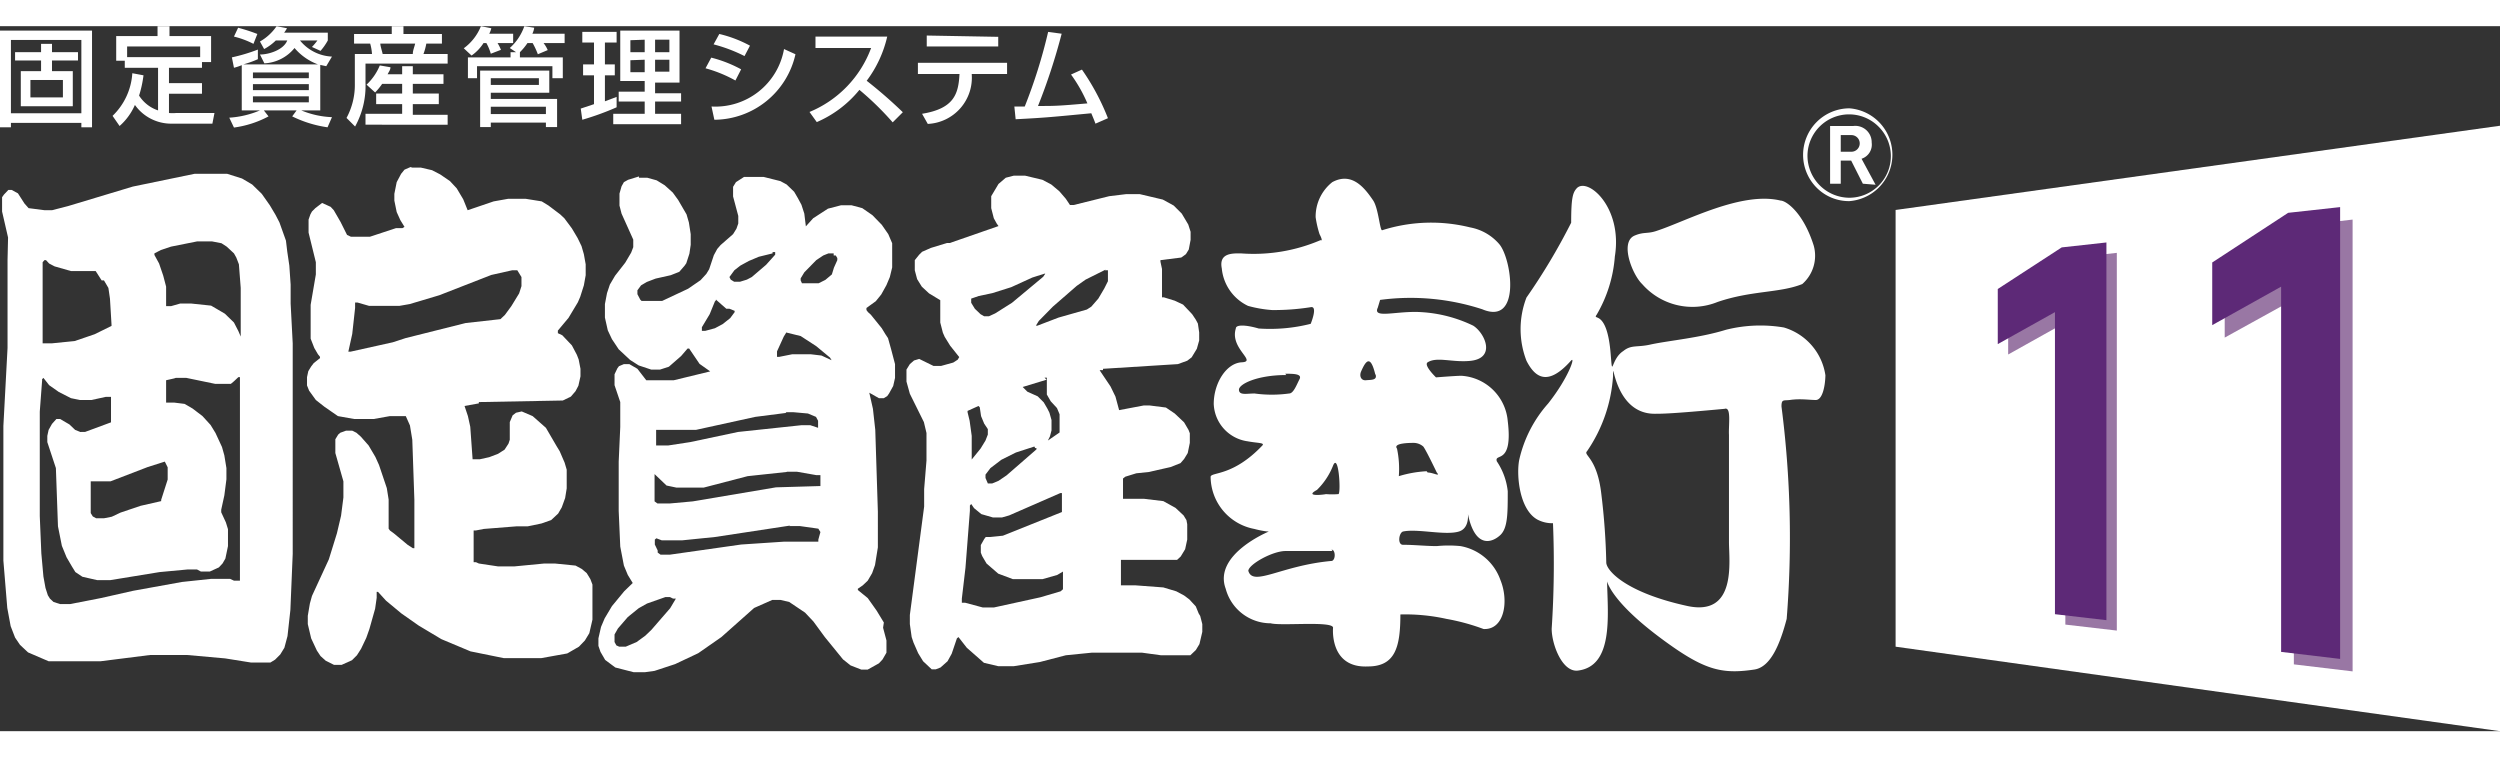 <svg xmlns="http://www.w3.org/2000/svg" width="340" height="103" viewBox="0 0 96.17 27.12"><rect x="0" y="0" width="96.17" height="27.12" fill="#333333" stroke="none"/><defs><style>.cls-1,.cls-2{fill:#fff;}.cls-2{fill-rule:evenodd;}.cls-3{fill:#9977a4;}.cls-4{fill:#5d2977;}</style></defs><title>syokyaku11_wh</title><g id="レイヤー_2" data-name="レイヤー 2"><g id="ロゴ"><polygon class="cls-1" points="96.17 27.12 72.92 23.87 72.92 7.07 96.17 3.83 96.17 27.12"/><path class="cls-1" d="M71.14,6.73a1.79,1.79,0,0,0,0-3.57,1.79,1.79,0,0,0-1.26,3.05A1.75,1.75,0,0,0,71.14,6.73ZM69.53,5a1.6,1.6,0,0,1,2.74-1.13,1.6,1.6,0,0,1-1.13,2.73A1.62,1.62,0,0,1,69.53,5Z"/><path class="cls-1" d="M71.66,6.06l-.45-.89h-.4v.89H70.4V3.84h.89a.63.63,0,0,1,.71.64.57.57,0,0,1-.39.62l.54,1Zm-.44-1.87h-.41v.64h.41a.32.32,0,1,0,0-.64Z"/><path class="cls-2" d="M7.48,5.68l-2.37.49-2.49.75L2,7.08H1.72L1.1,7,.94,6.82.69,6.43.45,6.3l-.13,0-.17.18h0l-.07.1,0,.18v.37l.23,1L.29,9v.91l0,2.47-.16,3,0,2.29v1.46l0,1.43.15,1.82.13.7.17.44v0l.19.28.31.29.79.34h2l1.9-.24H7.2l1.46.13,1,.16h.74l.18-.11.2-.2h0l.16-.26.12-.45.11-1,.09-2.16V12.2l-.08-1.53V9.94l-.05-.73-.08-.54L11,8.25l-.25-.7-.15-.29v0l-.22-.37-.31-.44L9.7,6.09l-.39-.23-.57-.18H7.48m.68,2.6.36.07.2.13L9,8.74H9l.09.16.1.26.07.91v1.87h0l-.09-.21v0L9,11.4l-.35-.34-.53-.31-.76-.08H6.93l-.35.1H6.39l0-.75L6.28,9.6l-.16-.47L5.94,8.8V8.74l.25-.13.39-.13,1-.2h.56M1.71,9h.06l.12.13.21.11.63.18h.69l.14,0h.12l0,0v0l.23.36H4l.17.29.06.41.06,1v.05l-.65.32-.76.26L2,12.2H1.64V10.77l0,0V9.6l0-.31V9.08L1.71,9m5.05,4.53h.41l1.11.23h.6L9,13.66l.17-.16h.06l0,7.1,0,.36,0,.29v.08l0,0H9l-.15-.07H8.13L7,21.38l-1.88.34L3.88,22l-1.18.23H2.31l-.25-.08-.14-.13h0l-.08-.13-.09-.28-.08-.44-.08-.89-.06-1.43V16.34l0-1.51.09-1.2v-.05l.05-.05.22.28.37.26.47.24.34.07h.45l.55-.12h.2l0,.88v.1l-1,.37H3.09l-.2-.08-.22-.21-.36-.21-.14,0L2,15.3H2l-.13.23-.05.23V16l.33,1,.08,2.24.15.75.18.44v0l.21.36L2.9,21l.27.18.57.13h.5L6.14,21l1.07-.1h.37l.15.08h.34l.35-.16.14-.15h0l.11-.19L8.77,20v-.37l0-.28-.08-.26-.18-.39V18.6l.12-.55.08-.62V17l-.08-.49-.09-.32-.25-.54v0l-.19-.31L7.79,15l-.38-.29-.31-.18-.4-.05H6.39l0-.06v-.49l0-.23v0l0-.08.31-.07m-.34,3.24v0h0l.09.18,0,.26,0,.21-.25.78v0l0,.05-.79.18-.77.26-.34.16L4,18.93H3.7l-.13-.07h0l-.08-.13,0-.16,0-.28v-.78l.76,0,1.43-.55.66-.21Z"/><path class="cls-2" d="M15.79,5.42l-.23.1-.13.16h0L15.26,6l-.09.45v.26l.09.44.14.31v0l.16.26h0l0,0v0l-.08.05-.25,0-1,.33H13.5l-.15-.07h0l-.25-.5v0l-.26-.45-.12-.13-.33-.15L12.13,7,12,7.13h0l-.06.11-.07.2v.5l.28,1.14v.47l-.2,1.17,0,.42v.59l0,.29.14.36v0l.14.24.08.1h0l0,.05v0l-.24.19-.1.13h0l-.11.18-.05.23,0,.32.08.2v0l.26.36.33.26L13,15l.62.11h.76L15,15h.32l0,0h.29l.16.36.09.55.08,2.31v1l0,0v.86h-.06l-.2-.13-.53-.44L15,19.4h0l-.05-.07v-.71l0-.41-.07-.44-.3-.89-.14-.31v0l-.26-.44-.3-.34-.17-.15-.16-.08-.24,0-.22.08-.08.07h0l-.11.18,0,.27v.26l.31,1.09v.62l-.09.7-.16.68-.31,1L12,21.92l-.08.29-.08.47V23l.13.55.22.47v0l.14.21.2.18.32.16h.29l.4-.18.19-.19h0l.16-.25.2-.42.12-.34.22-.78.06-.42v-.18l0-.05h.05l.31.34.59.49.67.47.87.52,1.12.47,1.28.26h1.44l1-.18.45-.26.23-.24h0l.17-.28.12-.52,0-.57v-.45l0-.33-.08-.21v0l-.14-.23-.19-.16-.24-.13-.8-.08h-.4l-1.14.11h-.65l-.73-.11-.11-.05h-.09V19.4l0,0,.08,0,.31-.06,1.26-.1h.43l.53-.11.37-.13.27-.25h0l.14-.24.13-.36.06-.37v-.44l0-.28-.08-.27-.19-.44-.11-.18v0L21,15.45,20.49,15l-.42-.18-.22.05-.13.1h0l-.11.26v.68l-.05.15v0l-.15.23-.25.16-.34.13-.36.08h-.28l-.09-1.25L18,15l-.13-.39v0l.55-.1v-.05l3.23-.06.31-.15.18-.21h0l.11-.21.08-.36v-.29l-.07-.36-.07-.18v0L22,12.28l-.37-.39-.17-.08,0-.05h0l0,0v-.05l.41-.49h0l.36-.6.09-.21.14-.44.07-.39V9.16l-.07-.39-.09-.31-.15-.31v0L22,7.78l-.29-.39-.16-.15-.45-.34-.26-.16-.62-.1h-.67l-.56.1-1,.34h0l-.17-.42v0l-.25-.42-.26-.28-.38-.26-.31-.16-.43-.1h-.33m3.84,3.95h.2l.16.26,0,.1V10l-.09.28-.08.13v0l-.22.36-.25.34-.17.16-1.34.15L15.6,12l-.49.16-1.62.36H13.4v0l.15-.68.11-1v-.15l0-.06h.09l.45.13h1.16l.4-.07,1.14-.34,2-.78Z"/><path class="cls-2" d="M24.58,5.78l-.42.13L24,6h0l-.09.16-.08.28V6.9l.08.31.45,1v.29l-.08.21v0l-.23.39-.39.5h0l-.2.34-.11.33-.08.42v.52l.11.49.16.34v0l.26.39.44.41.33.21.48.16h.34l.34-.11.47-.41.25-.29.06,0,.4.59.41.29h0v0l-1.4.34-.45,0h-.42l-.19,0-.34-.44-.31-.18L24,13l-.19.08-.06.08h0l-.11.23v.24l0,.18.22.65,0,.67v.29l-.06,1.33v1.9l.06,1.37.14.73.15.36v0l.11.18h0l.08.13-.33.32-.47.57h0l-.28.47-.14.33-.1.44,0,.29.08.23v0l.18.31.39.29.7.18h.45l.36-.05.79-.26.89-.42.89-.62,1.26-1.12.7-.31h.31l.34.08.61.41.32.34.44.6.7.86.29.23.41.16h.25l.43-.24.14-.15h0l.15-.26,0-.18v-.29l-.13-.49L34,22.94v0l-.28-.46L33.38,22,33,21.69h0l0-.05.19-.13.19-.18h0l.17-.29.11-.31.11-.68V18.68l-.1-3.15-.09-.81-.14-.62v0l0,0,.37.21H34l.13-.08.07-.1h0l.16-.29.07-.31V13l-.15-.57L34.16,12l-.1-.15v0l-.14-.23-.42-.52L33.39,11l-.06-.08h0l0-.08v0l.36-.26.21-.26h0l.2-.36.13-.31.09-.37,0-.41V8.59l0-.24L34.17,8V8l-.25-.36-.36-.37L33.17,7l-.41-.11h-.41l-.5.13-.57.37L31,7.7h0l-.06-.49-.11-.34-.14-.26v0l-.14-.24-.29-.28-.24-.13-.64-.16h-.48l-.28,0L28.31,6h0l-.11.18v.37l.2.75,0,.29-.07.2v0L28.2,8l-.48.42-.13.15h0l-.13.24-.18.54v0l-.11.18-.22.24-.48.33-1,.47-.2,0h-.43l-.16,0-.05-.05h0l-.11-.21v-.15l.14-.19.22-.13.34-.13.58-.13.33-.13.2-.23h0l.07-.1.12-.37.05-.34V8l-.07-.45-.09-.31L26.27,7V7l-.18-.31-.21-.29-.31-.28-.31-.19-.36-.1h-.32m5.14,2.86h.1v.1l-.35.39-.55.47-.19.1-.26.08h-.23l-.13-.08h0l-.05-.1v0l.19-.26.23-.18.33-.18.38-.16.53-.13m2.35.08.08,0h0l.06.1V9l-.13.29v0L32,9.55l-.25.21-.26.13-.32,0h-.26l-.06,0h0l-.05-.11,0-.08v0l.14-.23L31.4,9l.27-.18.2-.08h.2m-4.54,1.77.41.36h.12l.2.08h0l0,.05v0l-.17.23-.29.23-.3.16-.37.1H27L27,11.66v-.08l.3-.5.2-.49v0l.06-.07m2.71,1.27.53.13.6.39.53.44h0l.06.1,0,0-.39-.18-.42-.05h-.7l-.5.1h-.09v-.05l0-.16.26-.57v0l.1-.16m0,3.07h.27l.56.05.31.13h0l.08.15,0,.21v.06l0,0-.3-.1h-.34l-2.44.26L26.55,16l-.85.13h-.16l-.16,0h-.14v-.6l1.53,0,2.28-.5,1.17-.15m.06,2.26h.38l.74.13h.16l0,.05v.37l-1.71.05-3.2.54-.88.08h-.48l-.11-.08h0v-1l0-.05.46.44.38.08h.55l.5,0,1.69-.44,1.49-.16m.11,2.08h.41l.71.1h0l.08.13-.08.29v.08l-1.32,0-1.65.11-2.74.39h-.36l-.11-.08,0-.08h0l-.11-.23v-.19l.06-.05.21.08h.77l1.28-.13,2.89-.44m-4.8,2.75h.17l.12.06H26l0,0-.22.37-.72.83-.24.23-.33.24-.42.18h-.25l-.11-.05h0l-.07-.13v-.21l0-.08v0l.13-.23.38-.44.42-.34.32-.18Z"/><path class="cls-2" d="M39,5.75l-.31.08-.28.24h0l-.28.47,0,.1V7l.1.39.11.2v0l.07.1-1.87.65h-.11l-.62.19-.34.15-.11.11h0L35.19,9l0,.16v.23l.09.34v0l.18.29.28.26.43.26h0v.86l.1.39.07.16v0l.21.34.35.44h0v0l-.06.1-.17.11-.47.13h-.29l-.55-.27-.2.06L35,13h0l-.13.21,0,.18v.28l.13.47.54,1.09.1.42,0,.52v.54l-.09,1.1,0,.67L35,22.65V23l.07.5.07.21.18.41v0l.19.31.33.31H36l.18-.07.27-.24h0l.16-.29.2-.59v0l.06-.05.32.41.66.58.55.13H39l1-.16,1-.26,1-.1h1.93l.73.1h1.13L46,24h0l.14-.23.11-.47V23l-.08-.31-.06-.1v0L46,22.32l-.25-.27-.2-.15-.3-.16-.5-.15-1.07-.08h-.56V21l0-.23,0-.19v-.05l2.16,0,.14-.13h0l.17-.28.08-.37v-.36l0-.23L45.64,19v0l-.11-.18-.31-.29-.47-.26L44,18.18h-.8v-.41l0-.37v0l.09-.07.42-.13.48-.05.84-.19.38-.15.14-.16h0l.14-.23.08-.39v-.37l-.05-.13v0l-.17-.29-.36-.34-.34-.23-.63-.08H44l-.95.18h0l-.14-.52-.19-.39v0l-.37-.55h0l-.05-.08.13,0v-.05L45.31,13l.36-.13.17-.13h0l.2-.33.09-.32,0-.31-.05-.34L46,11.29v0l-.14-.21-.35-.37-.32-.15-.42-.13h-.07l0-.05V9.78l0-.44-.06-.28V9l.8-.1.18-.13h0l.11-.18.07-.37V7.91l-.09-.28v0l-.25-.42-.31-.31-.42-.23-.89-.21h-.51l-.66.08-1.37.34h-.14L41,6.64l-.25-.29-.31-.26-.34-.18-.67-.16H39M42.5,9.39h.12l0,0v.23l0,.19-.14.28v0l-.23.39-.27.31-.17.11-1.09.31-.81.31h-.06v0l.11-.18.54-.55.92-.8.34-.24.78-.39m-2.33.16h0l0,0-.08.12-1.2,1-.65.41-.24.11h-.18l-.14-.08-.22-.21h0l-.14-.23v-.11l0-.05.29-.1.52-.11.73-.23.81-.37.47-.15m0,4h.09v.05l0,.18v.34l0,.08v0l.15.26.24.26h0l.1.24v.7l-.45.31h0v0l.08-.16.06-.23v-.4l-.08-.28-.08-.16v0l-.14-.24-.23-.23-.4-.18-.18-.18h0l0,0v0l.92-.28m-2.57,1.06h0l.05.34.12.29v0l.14.21h0l0,.08v.13l-.09.23v0l-.19.31-.34.42h0l0-.91-.08-.58-.08-.33v-.05l.42-.19m2.18,1.62h.05v.05l-1.15,1-.31.21-.24.1H38l-.09-.21v-.13L38.1,17l.42-.32.56-.28.71-.23m1,1.79h.06l0,.21v.52l-2.27.91-.5.05-.16,0-.06.08h0l-.13.23v.29l.05.13v0l.17.29.45.39.56.21h1.15l.56-.16.22-.13h0v.68l-.09.08-.78.23-1.78.39H37.8l-.67-.18H37l0-.16.14-1.19.17-2.19v-.2l.05-.06.11.16.28.23.45.13h.34l.28-.08Z"/><path class="cls-1" d="M68.62,11.59a5.43,5.43,0,0,0-2.23.09c-1,.31-2.16.41-2.87.56-.55.13-.76,0-1.08.26-.48.31-.4,1.1-.48.12-.14-1.78-.72-1.27-.54-1.52a5.19,5.19,0,0,0,.7-2.24c.31-1.91-1.06-3.07-1.47-2.62-.15.17-.21.37-.21,1.32a23.66,23.66,0,0,1-1.72,2.88,3.38,3.38,0,0,0,0,2.43c.33.65.82,1,1.71,0,.19-.21-.08.64-.88,1.65a4.86,4.86,0,0,0-1.11,2.17c-.11.57,0,1.9.7,2.29a1.22,1.22,0,0,0,.6.14,37.89,37.89,0,0,1-.05,4.06c0,.59.4,1.67,1,1.61,1.38-.16,1.16-2.11,1.13-3.43.08.26.47,1,2.09,2.2s2.29,1.38,3.57,1.19c.64-.09,1-1,1.25-1.95a39.39,39.39,0,0,0-.2-8.17c0-.29.08-.22.32-.25.4-.06.75,0,1,0s.36-.51.37-.95A2.26,2.26,0,0,0,68.62,11.59ZM64.89,22.3c-2.37-.52-3.1-1.37-3.1-1.67A25.64,25.64,0,0,0,61.6,18c-.16-1.42-.71-1.49-.55-1.65a5.76,5.76,0,0,0,1-2.88c0-.89,0,1.44,1.6,1.44.28,0,.66,0,2.69-.19.27-.09.15.61.17,1,0,.92,0,3.37,0,4.12S66.82,22.73,64.89,22.3Z"/><path class="cls-1" d="M66.07,10.61a2.57,2.57,0,0,1-2.9-.69c-.37-.35-.87-1.6-.3-1.86.37-.16.5-.06.87-.19C64.87,7.5,67,6.34,68.5,6.71c.19,0,.86.43,1.27,1.73a1.45,1.45,0,0,1-.44,1.48C68.46,10.27,67.39,10.16,66.07,10.61Z"/><path class="cls-1" d="M50.76,8a4,4,0,0,1-.15-.65A1.69,1.69,0,0,1,51.25,6c.76-.41,1.25.23,1.57.7.21.31.26,1.18.35,1.15a6.22,6.22,0,0,1,3.38-.11,1.94,1.94,0,0,1,1.12.64c.48.55.86,3.15-.65,2.51a8.88,8.88,0,0,0-3.93-.36l-.09.3c-.21.44.74.11,1.67.17a5.3,5.3,0,0,1,2,.52c.46.29.91,1.29-.17,1.36-.67.05-1.23-.17-1.58.05-.17.11.32.58.32.58s.87-.07,1-.06A1.91,1.91,0,0,1,58,15.19c.21,1.72-.53,1.21-.42,1.55A2.55,2.55,0,0,1,58,17.89c0,.85,0,1.41-.28,1.68s-.92.55-1.22-.66c-.11-.46.15.37-.38.53s-1.6-.12-2.15,0c-.16.05-.22.51,0,.51.44,0,.88.05,1.3.05a4.61,4.61,0,0,1,.91,0,2,2,0,0,1,1.54,1.31c.33.81.15,1.92-.65,1.88a8.16,8.16,0,0,0-1.43-.39,7.34,7.34,0,0,0-1.77-.17c0,1.26-.2,2-1.25,2-1.49.07-1.34-1.49-1.34-1.49,0-.27-2-.06-2.4-.17a1.79,1.79,0,0,1-1.73-1.33c-.49-1.32,1.66-2.2,1.66-2.2s-.18,0-.56-.1a2.06,2.06,0,0,1-1.68-2c0-.2.85,0,2-1.22.07-.1-.2-.08-.57-.15a1.51,1.51,0,0,1-1.31-1.44c0-.79.48-1.57,1.08-1.6s-.47-.53-.23-1.3c0-.16.4-.14.88,0a6.37,6.37,0,0,0,2-.18s.29-.7,0-.64a9,9,0,0,1-1.49.11,4.68,4.68,0,0,1-.92-.16A1.78,1.78,0,0,1,47,9.32c-.12-.6.41-.58.73-.58a6.53,6.53,0,0,0,3.07-.51S50.92,8.31,50.76,8Zm2.15,5.42c-.18-.76-.35-.6-.55-.14-.08.18,0,.36.19.34S53,13.63,52.91,13.38ZM51,18a2.91,2.91,0,0,0,.49,0c.1-.07,0-1.66-.22-1.07a2.68,2.68,0,0,1-.61.91C50.1,18.14,51.08,18,51,18Zm3.92-.83c.21,0,.51.18.35,0,0,0-.42-.88-.52-1a.57.57,0,0,0-.36-.14c-.14,0-.82,0-.65.22a3.75,3.75,0,0,1,.07,1.06A4.47,4.47,0,0,1,54.88,17.12Zm-5.44-3.75c-1.12,0-1.83.35-1.82.57s.3.14.6.14a4.87,4.87,0,0,0,1.33,0c.17,0,.29-.34.4-.55S49.75,13.37,49.44,13.37Zm1.78,6.77s-1.53,0-1.81,0c-.5,0-1.41.51-1.43.76.18.63,1.27-.21,3.22-.38C51.4,20.5,51.36,20.12,51.22,20.14Z"/><path class="cls-1" d="M0,.17H3.54V3.89H3.13V3.72H.42v.17H0ZM.42,3.35H3.13V.53H.42ZM3,1.32H2v.41h.8V3.08H.8V1.73h.78V1.32h-1V1h1V.68H2V1H3ZM1.17,2.74H2.42V2.07H1.17Z"/><path class="cls-1" d="M5.52,1.89a4.31,4.31,0,0,1-.17.78,1.38,1.38,0,0,0,.73.57V1.6H4.8V1.33H4.47V.38H6.06V0h.46V.38h1.6v1H7.77V1.6H6.5v.59H7.77V2.6H6.5v.74a1.6,1.6,0,0,0,.28,0H8.25l-.08.41H6.6a1.71,1.71,0,0,1-1.41-.72,2.3,2.3,0,0,1-.59.81l-.27-.39a2.49,2.49,0,0,0,.76-1.64Zm2.18-.7V.78H4.89v.41Z"/><path class="cls-1" d="M9.3,1.5A2,2,0,0,1,9,1.6l-.08-.4a6.81,6.81,0,0,0,1-.3l0,.37a3.89,3.89,0,0,1-.56.2h2.87a2.17,2.17,0,0,1-.9-.63,1.59,1.59,0,0,1-1.16.59L10,1.09c.35,0,.91-.18,1.05-.54h-.44a1.94,1.94,0,0,1-.45.33L10,.59A1.92,1.92,0,0,0,10.64,0l.4.08a1.26,1.26,0,0,1-.11.17h1.68v.3a2.21,2.21,0,0,1-.28.4L12,.8a2.32,2.32,0,0,0,.21-.25h-.67a1.68,1.68,0,0,0,1.23.62l-.22.37-.23-.05V3.24h-.73a3.41,3.41,0,0,0,1.18.26l-.17.39a4.49,4.49,0,0,1-1.36-.42l.17-.23H10.15l.18.23A3.93,3.93,0,0,1,9,3.9l-.18-.38A3.6,3.6,0,0,0,10,3.24H9.3ZM9.16.06A7,7,0,0,1,9.9.3L9.75.68A3.44,3.44,0,0,0,9,.4ZM9.73,2h2.15V1.78H9.73Zm0,.46h2.15V2.23H9.73Zm0,.47h2.15V2.7H9.73Z"/><path class="cls-1" d="M13.62.3h1.45V0h.45V.3H17V.67H16.4a2.35,2.35,0,0,1-.11.4h.93v.37H14.06v.74a3.23,3.23,0,0,1-.4,1.68l-.33-.33a2.67,2.67,0,0,0,.32-1.31V1.07h.66a1.87,1.87,0,0,0-.07-.4h-.62ZM14.7,2.22a2.38,2.38,0,0,1-.27.33l-.33-.3a2.09,2.09,0,0,0,.51-.74l.41.07c0,.1-.06.17-.11.27h.56V1.54h.41v.31h1.18v.37H15.88v.37h1V3h-1v.41h1.34v.38H14.06V3.37h1.41V3h-1V2.59h1V2.22ZM14.63.67c0,.09.07.3.09.4h1.16c0-.14.06-.26.09-.4Z"/><path class="cls-1" d="M18.6.65a1.69,1.69,0,0,1-.46.48l-.3-.28A1.93,1.93,0,0,0,18.5,0l.4.08a.83.83,0,0,1-.08.21h.92V.65h-.6a1.58,1.58,0,0,1,.13.26l-.39.15a1.94,1.94,0,0,0-.17-.41ZM19.85,1,19.61.84A2,2,0,0,0,20.17,0l.38.06a.79.79,0,0,1-.07.23h1.24V.65h-.81a1.2,1.2,0,0,1,.16.27l-.38.16a3,3,0,0,0-.2-.43h-.2A2.15,2.15,0,0,1,20,1V1.2h1.65V2h-.4V1.54h-2.9V2H18V1.2h1.64V1Zm-1.38.71h2.66v.85H18.88V2.8h2.55V3.88H21V3.71H18.88v.17h-.41Zm.41.55h1.85V2H18.88Zm0,1.12H21V3.1H18.88Z"/><path class="cls-1" d="M22.34,3.17,22.85,3V1.89h-.42V1.47h.42V.63H22.4V.22h1.32V.63h-.45v.84h.38v.42h-.38v1l.45-.17v.4a10.69,10.69,0,0,1-1.32.48Zm1.52-3h2.28v2H25.2v.41h1V2.9h-1v.47h1v.4H23.59v-.4H24.8V2.9h-1V2.52h1V2.11h-.94Zm.39.37V1h.55V.52Zm0,.77v.46h.55V1.29ZM25.2.52V1h.55V.52Zm0,.77v.46h.55V1.29Z"/><path class="cls-1" d="M28.29,2.09a5.13,5.13,0,0,0-1.15-.47l.22-.41a4.87,4.87,0,0,1,1.15.45Zm-.92,1A2.68,2.68,0,0,0,30.16.88l.44.2A3.22,3.22,0,0,1,27.48,3.6Zm1.27-1.94A5.87,5.87,0,0,0,27.45.7l.22-.4a4.76,4.76,0,0,1,1.18.45Z"/><path class="cls-1" d="M31.14,3.3A4.26,4.26,0,0,0,33.51.84H31.37V.4h2.76a4.5,4.5,0,0,1-.79,1.7,17.71,17.71,0,0,1,1.39,1.21l-.39.39a11.37,11.37,0,0,0-1.28-1.25,4.31,4.31,0,0,1-1.64,1.24Z"/><path class="cls-1" d="M38.74,1.41v.43H37.38a1.78,1.78,0,0,1-1.69,1.92l-.22-.39c1.23-.2,1.4-.76,1.44-1.53h-1.6V1.41Zm-.34-1V.78H35.65V.36Z"/><path class="cls-1" d="M41.62,1.67a9,9,0,0,1,1,1.87l-.48.21c-.05-.14-.09-.23-.16-.4-1.58.15-1.75.17-2.91.23l-.05-.49h.4A20,20,0,0,0,40.32.22l.52.07a23.32,23.32,0,0,1-.91,2.78c.64,0,.77,0,1.9-.1a5.62,5.62,0,0,0-.63-1.11Z"/><polygon class="cls-3" points="77.25 10.51 77.25 12.63 79.45 11.4 79.45 23.02 81.43 23.25 81.43 8.72 79.72 8.91 77.25 10.51"/><polygon class="cls-3" points="88.5 7.67 85.58 9.57 85.58 11.98 88.24 10.51 88.24 24.55 90.5 24.82 90.5 7.44 88.5 7.67"/><polygon class="cls-4" points="88.02 7.18 85.1 9.09 85.1 11.5 87.75 10.02 87.75 24.07 90.02 24.34 90.02 6.96 88.02 7.18"/><polygon class="cls-4" points="76.85 10.11 76.85 12.23 79.05 11 79.05 22.62 81.03 22.85 81.03 8.32 79.31 8.51 76.85 10.11"/></g></g></svg>